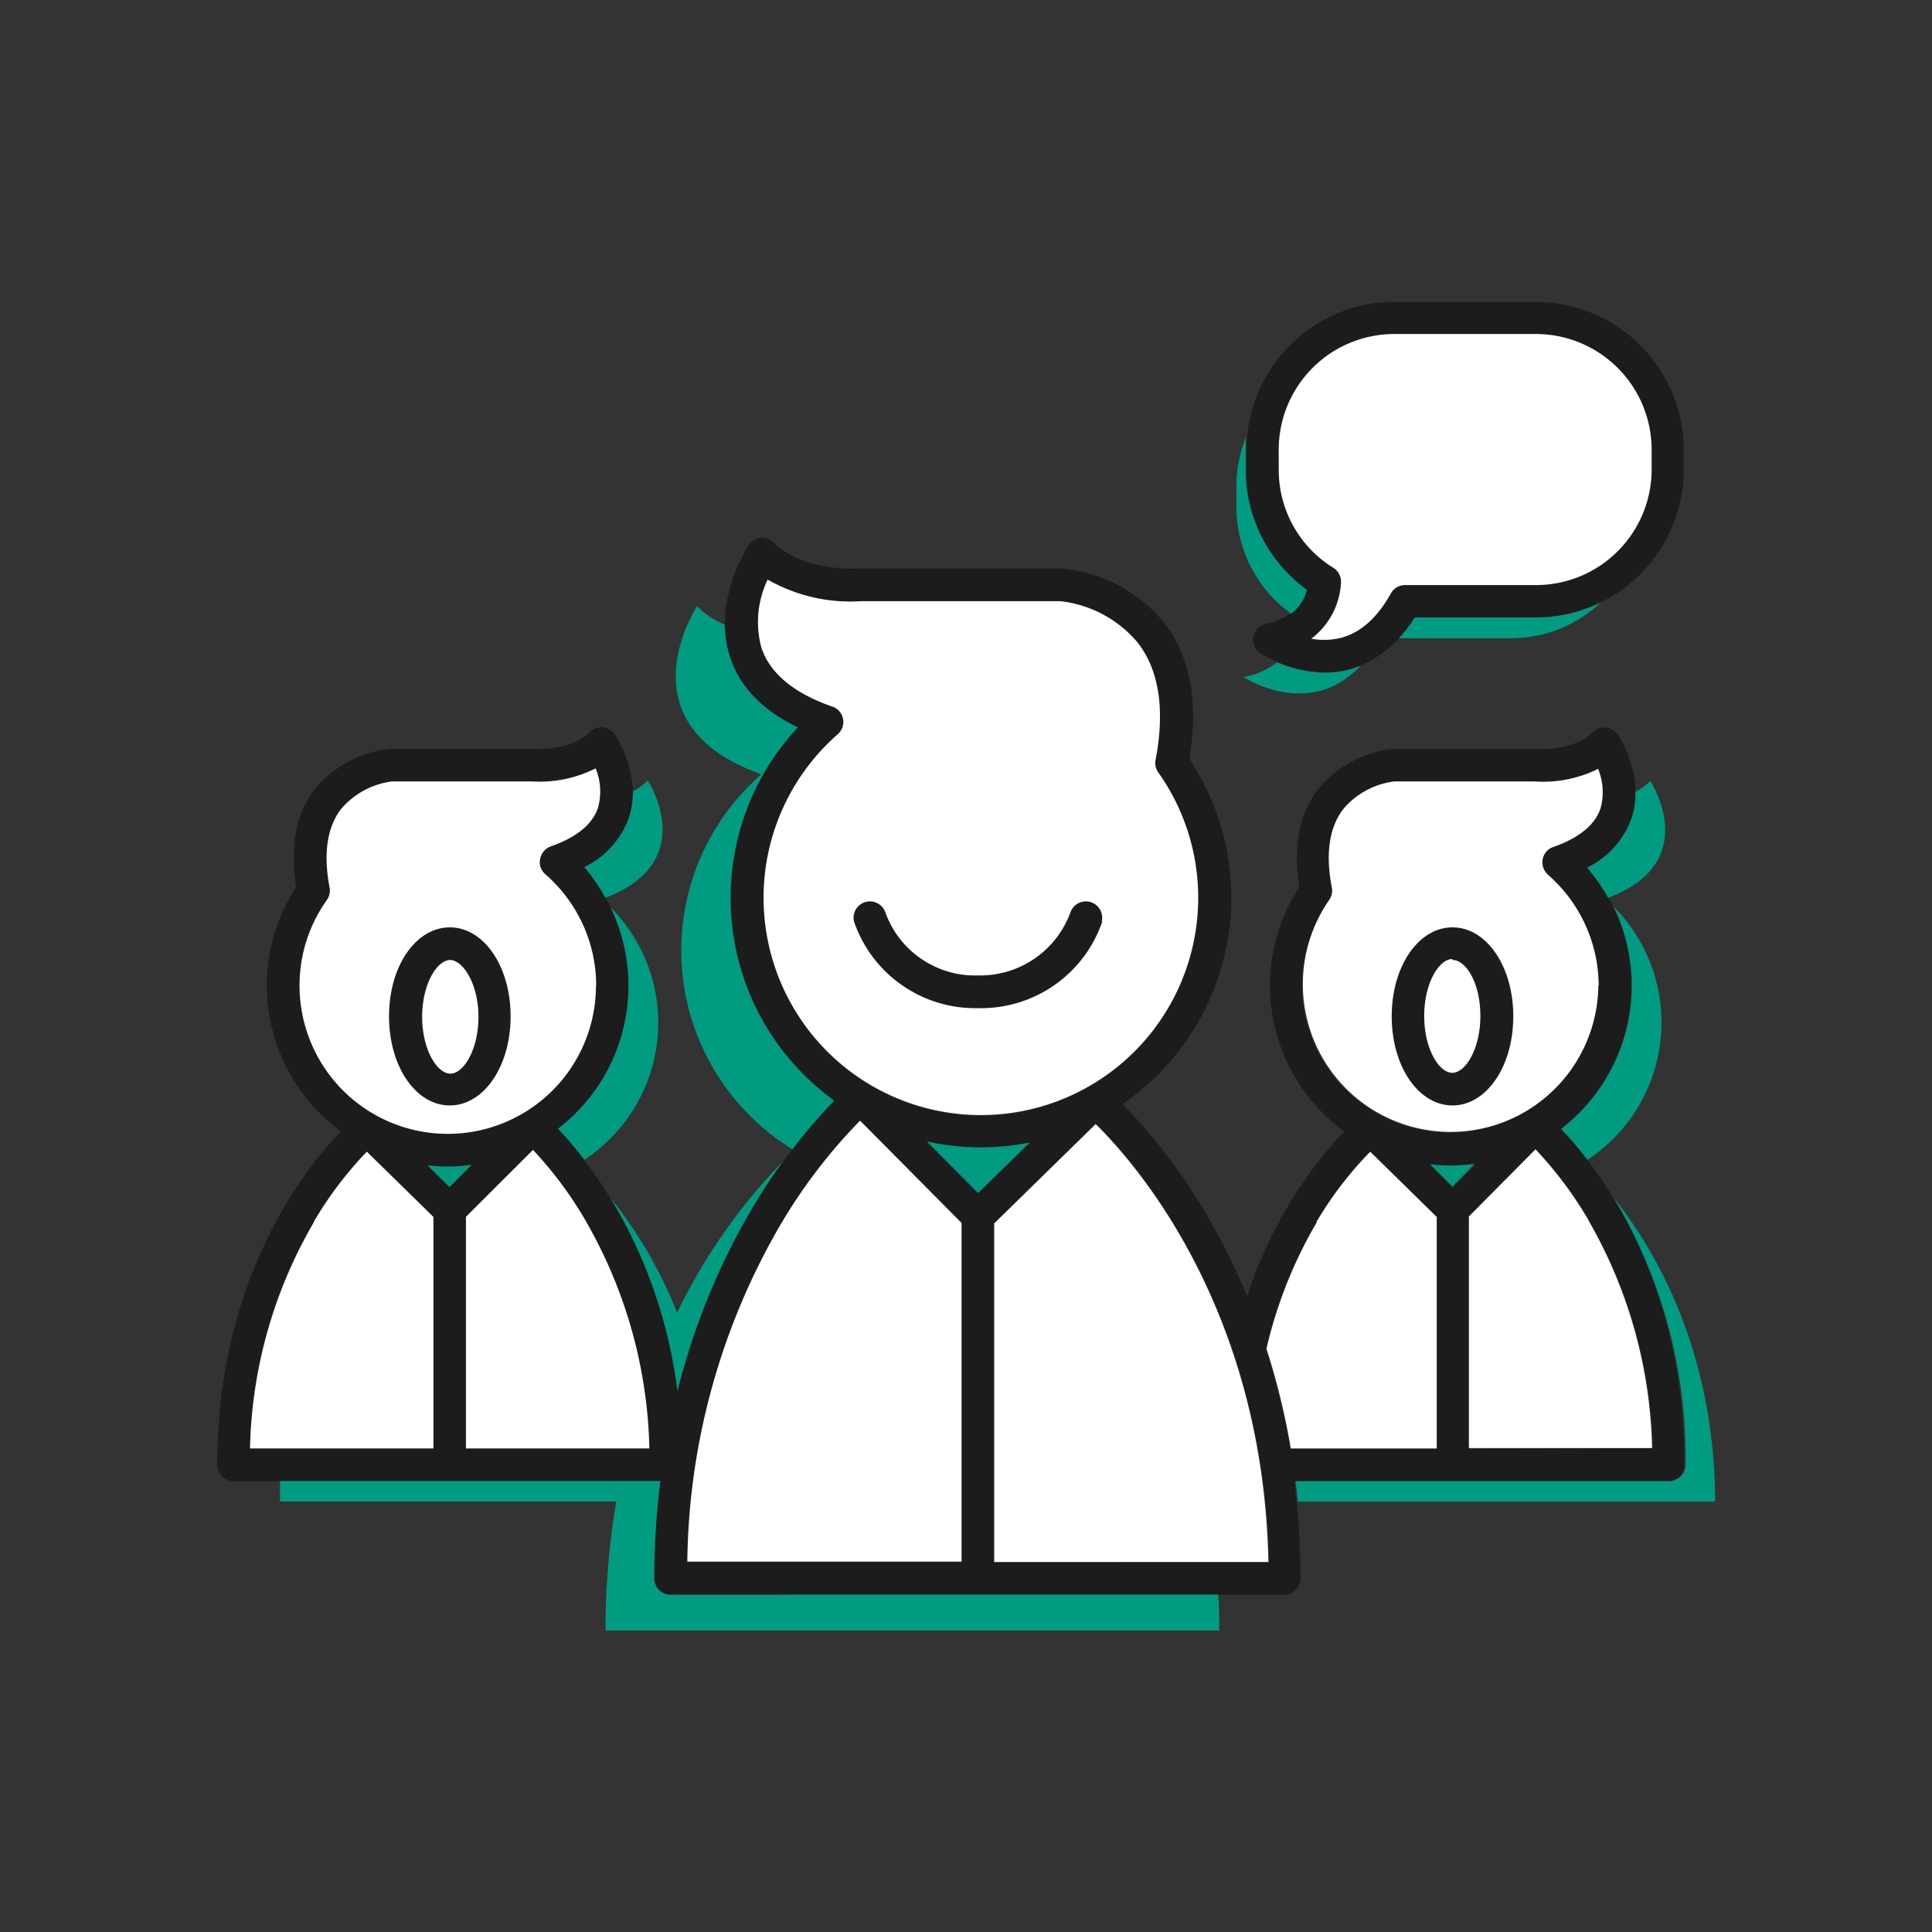 <svg id="Layer_1" data-name="Layer 1" xmlns="http://www.w3.org/2000/svg" width="170" height="170" viewBox="0 0 170 170"><rect x="0" y="0" width="170" height="170" fill="#333333" stroke="none"/><defs><style>.cls-1{fill:#1c1c1c;}.cls-2{fill:#009c82;}.cls-3{fill:#fff;}</style></defs><title>ilustracao-servicos-2</title><path class="cls-1" d="M97,81.07a1.44,1.44,0,0,0-2.75-.83,8.46,8.46,0,0,1-8.12,5.59H86a8.38,8.38,0,0,1-8.11-5.59,1.44,1.44,0,0,0-2.75.83A11.27,11.27,0,0,0,86,88.71h.08A11.27,11.27,0,0,0,97,81.07ZM115,51.9c-.25.92-1.05,2.46-3.64,3A1.42,1.42,0,0,0,110.28,56a1.44,1.44,0,0,0,.61,1.47,11.29,11.29,0,0,0,5.69,1.69,8.57,8.57,0,0,0,2-.24,9.68,9.68,0,0,0,5.88-4.58h10.7a13.06,13.06,0,0,0,13-13V39.56a13.06,13.06,0,0,0-13-13H122.68a13.06,13.06,0,0,0-13,13v1.76A13,13,0,0,0,115,51.9Zm-2.52-12.34a10.18,10.18,0,0,1,10.16-10.17h12.51a10.19,10.19,0,0,1,10.17,10.17v1.76a10.18,10.18,0,0,1-10.17,10.17H123.67a1.42,1.42,0,0,0-1.26.74c-1.21,2.17-2.71,3.49-4.46,3.92a6.25,6.25,0,0,1-2.54.06,6.59,6.59,0,0,0,2.62-5,1.45,1.45,0,0,0-.79-1.29,10.11,10.11,0,0,1-4.72-8.59Zm15.29,57.71c3,0,5.35-3.44,5.35-7.84s-2.35-7.83-5.35-7.83-5.35,3.44-5.35,7.83S124.81,97.27,127.81,97.27Zm0-12.8c1.17,0,2.47,2.12,2.47,5s-1.3,5-2.47,5-2.47-2.12-2.47-5S126.64,84.47,127.81,84.47ZM39.58,97.27c3,0,5.35-3.44,5.35-7.84s-2.35-7.83-5.35-7.83S34.23,85,34.23,89.43,36.58,97.27,39.58,97.27Zm0-12.8c1.17,0,2.47,2.12,2.47,5s-1.3,5-2.47,5-2.48-2.12-2.48-5S38.41,84.47,39.58,84.47Zm97.76,14.85a15.89,15.89,0,0,0,2.31-23,7.71,7.71,0,0,0,3.9-4.3c1.23-3.64-1.09-7.22-1.19-7.37a1.45,1.45,0,0,0-2.22-.22c-1.71,1.71-4.9,1.48-4.93,1.47H122.57A9.83,9.83,0,0,0,116,69.42c-1.68,2.17-2.24,5.07-1.67,8.62a15.89,15.89,0,0,0,3.94,21.51,38.76,38.76,0,0,0-8.53,14.5,58,58,0,0,0-3.75-7.46,49.17,49.17,0,0,0-7.22-9.44,22,22,0,0,0,5.88-30.36c.84-5,.1-9-2.21-12a13.28,13.28,0,0,0-9-4.77H75.59s-4.85.37-7.49-2.27a1.44,1.44,0,0,0-1.16-.42,1.47,1.47,0,0,0-1.06.64c-.13.21-3.27,5-1.62,9.93.86,2.59,2.86,4.64,5.94,6.12a22,22,0,0,0,3.22,32.81,50.94,50.94,0,0,0-7.29,9.63,60.63,60.63,0,0,0-6.52,16A41.22,41.22,0,0,0,49.1,99.32a15.88,15.88,0,0,0,2.32-23,7.75,7.75,0,0,0,3.9-4.3c1.23-3.64-1.09-7.22-1.19-7.37A1.43,1.43,0,0,0,53.07,64a1.4,1.4,0,0,0-1.16.41C50.2,66.13,47,65.9,47,65.89H34.33a9.85,9.85,0,0,0-6.61,3.53c-1.67,2.17-2.23,5.07-1.66,8.62A15.89,15.89,0,0,0,30,99.55c-3.22,3.33-10.88,13-10.88,29.34a1.44,1.44,0,0,0,1.44,1.44H58.13a68.24,68.24,0,0,0-.54,8.56A1.44,1.44,0,0,0,59,140.32h54a1.44,1.44,0,0,0,1.43-1.44v-.13a69.71,69.71,0,0,0-.54-8.42h32.87a1.45,1.45,0,0,0,1.44-1.44C148.27,112.42,140.52,102.64,137.34,99.32Zm-111-12.59a12.92,12.92,0,0,1,2.4-7.53A1.45,1.45,0,0,0,29,78.09c-.57-3-.23-5.28,1-6.89a7.05,7.05,0,0,1,4.52-2.44H46.8a10.92,10.92,0,0,0,5.59-1.15,5.33,5.33,0,0,1,.2,3.49c-.49,1.44-1.87,2.57-4.11,3.36a1.65,1.65,0,0,0-.5.28l-.18.19a1.5,1.5,0,0,0-.29.66,1.4,1.4,0,0,0,0,.61,1.54,1.54,0,0,0,.15.35,1.34,1.34,0,0,0,.32.39,13,13,0,1,1-21.65,9.79Zm11.79,40.72H22a41.19,41.19,0,0,1,5.58-19.92,32.76,32.76,0,0,1,4.68-6.19l5.86,5.74Zm-.52-24.91a14.13,14.13,0,0,0,3.88-.05l-1.94,2ZM41,127.45V107.07l5.86-5.91a33.83,33.83,0,0,1,4.67,6.26,41.9,41.9,0,0,1,5.59,20Zm73.57-40.72a13,13,0,0,1,2.37-7.5,1.43,1.43,0,0,0,.26-1.14c-.57-3-.23-5.28,1-6.89a7,7,0,0,1,4.51-2.44H135a10.91,10.91,0,0,0,5.59-1.15,5.36,5.36,0,0,1,.21,3.48c-.49,1.44-1.87,2.58-4.12,3.38a1.3,1.3,0,0,0-.32.14,1.44,1.44,0,0,0-.59,1.7,1.53,1.53,0,0,0,.44.64,13,13,0,1,1-21.65,9.78ZM67.18,79a19.12,19.12,0,0,1,6.5-14.36,1.49,1.49,0,0,0,.45-.64,1.44,1.44,0,0,0-.66-1.73,1.12,1.12,0,0,0-.25-.11C69.84,61,67.74,59.23,67,57a8.6,8.6,0,0,1,.56-6,14.66,14.66,0,0,0,8.22,1.91H93.29a10.39,10.39,0,0,1,6.83,3.66c1.88,2.43,2.4,5.9,1.56,10.31a1.42,1.42,0,0,0,.26,1.13A19.13,19.13,0,1,1,67.18,79Zm17.43,58.44H60.48A60.22,60.22,0,0,1,68.54,108a47.32,47.32,0,0,1,7.14-9.39l8.93,9Zm-3-36.95a22.52,22.52,0,0,0,4.75.52,22.24,22.24,0,0,0,4.27-.42L86.06,105Zm5.92,37V107.65l8.93-8.74c3.38,3.32,14.73,16.11,15.2,38.53Zm38.89-10H113.53a62.23,62.23,0,0,0-2.14-8.77,39.53,39.53,0,0,1,4.44-11.15,32.28,32.28,0,0,1,4.69-6.19l5.85,5.74Zm-.52-24.91a15.05,15.05,0,0,0,1.78.11,14.87,14.87,0,0,0,2.11-.16l-1.94,2Zm3.4,24.91V107.07l5.86-5.91a34.22,34.22,0,0,1,4.68,6.26,41.91,41.91,0,0,1,5.58,20Z"/><path class="cls-2" d="M53.71,105.4a43.18,43.18,0,0,1,5.9,17,60.63,60.63,0,0,1,6.52-16c.94-1.59,1.88-3,2.78-4.22a50.76,50.76,0,0,0-9.33,13.32A39.08,39.08,0,0,0,53.71,105.4Zm74.09-1,1.94-2a14.87,14.87,0,0,1-2.11.16,15.05,15.05,0,0,1-1.78-.11Zm-37.22-3.86a22.24,22.24,0,0,1-4.27.42,22.52,22.52,0,0,1-4.75-.52l4.5,4.53ZM140.87,53a12.9,12.9,0,0,1-5.68,1.33h-10.7a13.35,13.35,0,0,1-1.4,1.83h9.85A11.49,11.49,0,0,0,140.87,53ZM142,105.4a44.47,44.47,0,0,1,6.32,23.49,1.45,1.45,0,0,1-1.44,1.44H114c.08.59.14,1.19.2,1.8h36.72C150.88,118.6,145.42,109.69,142,105.4ZM57.92,90a14.4,14.4,0,0,0-4.21-10.18A15.86,15.86,0,0,1,49.1,99.32a30.23,30.23,0,0,1,2.32,2.73A14.45,14.45,0,0,0,57.92,90ZM41.5,102.49a14.13,14.13,0,0,1-3.88.05l1.94,1.91ZM67,68.13a20.55,20.55,0,0,0,2.73,33,45.72,45.72,0,0,1,3.67-4.28A22,22,0,0,1,70.2,64c-3.08-1.48-5.08-3.53-5.94-6.12a8.8,8.8,0,0,1-.47-2.9,8,8,0,0,1-2.46-1.63S54.49,63.72,67,68.13ZM113.61,54A3.71,3.71,0,0,0,115,51.9a13,13,0,0,1-5.4-10.58V39.56a10.55,10.55,0,0,1,.06-1.13,11.56,11.56,0,0,0-.87,4.41V44.6A11.57,11.57,0,0,0,113.61,54ZM57,68.68a5.4,5.4,0,0,1-1.31.95A7.16,7.16,0,0,1,55.32,72a7.75,7.75,0,0,1-3.9,4.3A16.14,16.14,0,0,1,53.27,79C61.67,75.8,57,68.68,57,68.68Zm80.36,30.64a33.91,33.91,0,0,1,2.32,2.73A14.45,14.45,0,0,0,142,79.79a15.9,15.9,0,0,1-4.61,19.53ZM59,140.32a1.44,1.44,0,0,1-1.44-1.44,68.24,68.24,0,0,1,.54-8.56H24.64q0,.88,0,1.8H54.23a66.86,66.86,0,0,0-.95,11.35h54c0-1.08,0-2.13-.09-3.16ZM141.5,79c8.41-3.16,3.71-10.28,3.71-10.28a5.21,5.21,0,0,1-1.31.95,6.68,6.68,0,0,1-.35,2.38,7.71,7.71,0,0,1-3.9,4.3A15.55,15.55,0,0,1,141.5,79ZM119.7,58.6a8.28,8.28,0,0,1-3.12.59,10.62,10.62,0,0,1-4.2-.92,6.87,6.87,0,0,1-2.94,1.31S115.18,63.4,119.7,58.6Z"/><path class="cls-3" d="M105.43,79a19,19,0,0,0-3.49-11,1.42,1.42,0,0,1-.26-1.13c.84-4.41.32-7.88-1.56-10.31a10.39,10.39,0,0,0-6.83-3.66H75.77A14.66,14.66,0,0,1,67.55,51,8.6,8.6,0,0,0,67,57c.75,2.24,2.85,4,6.23,5.17a1.12,1.12,0,0,1,.25.11A1.44,1.44,0,0,1,74.13,64a1.49,1.49,0,0,1-.45.64A19.12,19.12,0,1,0,105.43,79ZM97,81.07a11.27,11.27,0,0,1-10.87,7.64H86a11.27,11.27,0,0,1-10.86-7.64,1.44,1.44,0,0,1,2.75-.83A8.38,8.38,0,0,0,86,85.83h.08a8.46,8.46,0,0,0,8.12-5.59,1.44,1.44,0,0,1,2.75.83Zm18.88,26.46a39.53,39.53,0,0,0-4.44,11.15,62.23,62.23,0,0,1,2.14,8.77h12.84V107.08l-5.85-5.74A32.28,32.28,0,0,0,115.83,107.53Zm-68.95-6.37L41,107.07v20.38H57.14a41.9,41.9,0,0,0-5.59-20A33.83,33.83,0,0,0,46.88,101.16Zm-7.3-16.69c-1.17,0-2.48,2.12-2.48,5s1.31,5,2.48,5,2.47-2.12,2.47-5S40.75,84.47,39.58,84.47Zm-12,23.06A41.19,41.19,0,0,0,22,127.45H38.14V107.08l-5.86-5.74A32.76,32.76,0,0,0,27.6,107.53Zm24.83-20.8A13,13,0,0,0,48,76.94a1.34,1.34,0,0,1-.32-.39,1.54,1.54,0,0,1-.15-.35,1.4,1.4,0,0,1,0-.61,1.5,1.5,0,0,1,.29-.66l.18-.19a1.65,1.65,0,0,1,.5-.28c2.24-.79,3.62-1.92,4.11-3.36a5.33,5.33,0,0,0-.2-3.49,10.92,10.92,0,0,1-5.59,1.15H34.5A7.05,7.05,0,0,0,30,71.2c-1.22,1.61-1.56,3.93-1,6.89a1.45,1.45,0,0,1-.24,1.11,12.92,12.92,0,0,0-2.4,7.53,13,13,0,0,0,26.08,0ZM39.58,97.27c-3,0-5.35-3.44-5.35-7.84s2.35-7.83,5.35-7.83,5.35,3.44,5.35,7.83S42.58,97.27,39.58,97.27ZM140.67,86.73A13,13,0,0,0,136.24,77a1.53,1.53,0,0,1-.44-.64,1.44,1.44,0,0,1,.59-1.7,1.3,1.3,0,0,1,.32-.14c2.25-.8,3.63-1.94,4.12-3.38a5.36,5.36,0,0,0-.21-3.48A10.91,10.91,0,0,1,135,68.76h-12.3a7,7,0,0,0-4.51,2.44c-1.23,1.61-1.57,3.93-1,6.89a1.43,1.43,0,0,1-.26,1.14,13,13,0,1,0,23.71,7.5ZM127.81,97.27c-3,0-5.35-3.44-5.35-7.84s2.35-7.83,5.35-7.83,5.35,3.44,5.35,7.83S130.81,97.27,127.81,97.27Zm-31.4,1.64-8.93,8.74v29.79h24.13C111.14,115,99.79,102.23,96.41,98.91ZM68.54,108a60.22,60.22,0,0,0-8.06,29.41H84.61v-29.8l-8.93-9A47.32,47.32,0,0,0,68.54,108Zm71.25-.61a34.22,34.22,0,0,0-4.68-6.26l-5.86,5.91v20.38h16.12A41.91,41.91,0,0,0,139.79,107.42Zm-12-23c-1.17,0-2.47,2.12-2.47,5s1.3,5,2.47,5,2.47-2.12,2.47-5S129,84.47,127.81,84.47ZM117.24,49.91A1.45,1.45,0,0,1,118,51.2a6.59,6.59,0,0,1-2.62,5,6.25,6.25,0,0,0,2.54-.06c1.75-.43,3.25-1.75,4.46-3.92a1.42,1.42,0,0,1,1.26-.74h11.52a10.18,10.18,0,0,0,10.17-10.17V39.56a10.19,10.19,0,0,0-10.17-10.17H122.68a10.18,10.18,0,0,0-10.16,10.17v1.76A10.11,10.11,0,0,0,117.24,49.91Z"/></svg>